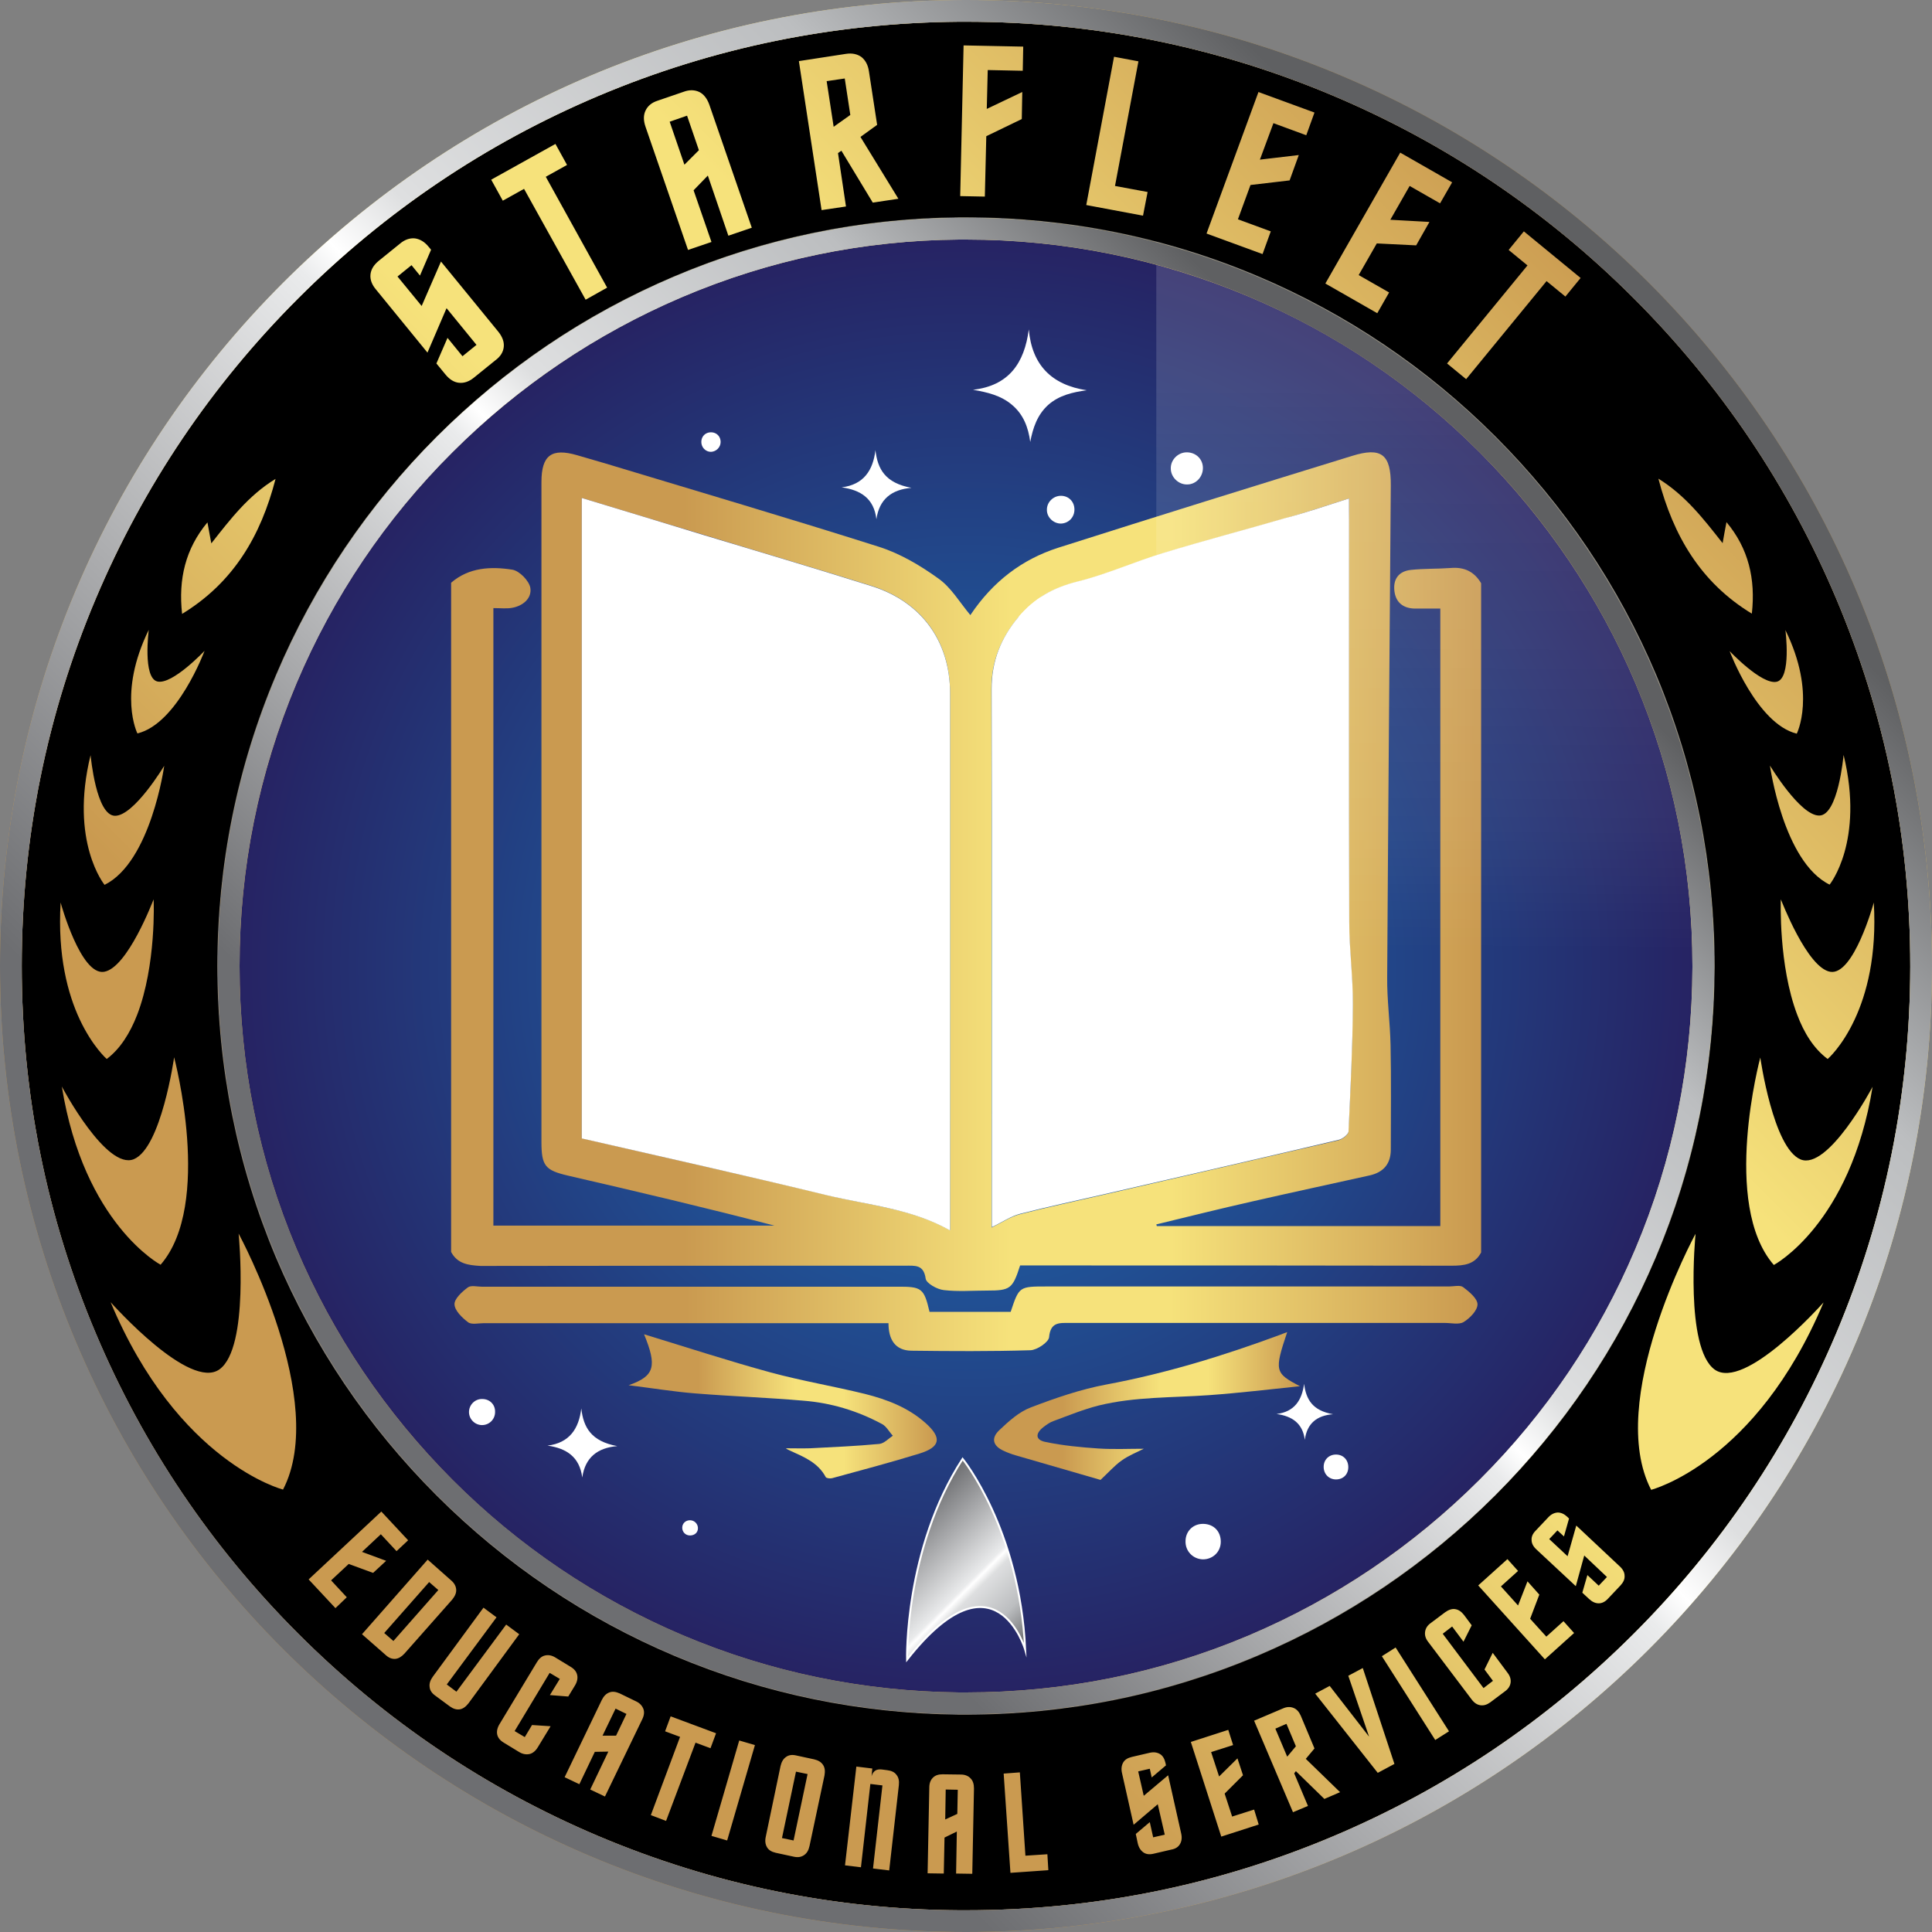 <?xml version="1.0" encoding="utf-8"?>
<!-- Generator: Adobe Illustrator 16.0.0, SVG Export Plug-In . SVG Version: 6.00 Build 0)  -->
<!DOCTYPE svg PUBLIC "-//W3C//DTD SVG 1.1//EN" "http://www.w3.org/Graphics/SVG/1.1/DTD/svg11.dtd">
<svg version="1.1" id="Layer_1" xmlns="http://www.w3.org/2000/svg" xmlns:xlink="http://www.w3.org/1999/xlink" x="0px" y="0px"
	 width="489.6px" height="489.6px" viewBox="61.2 151.2 489.6 489.6" enable-background="new 61.2 151.2 489.6 489.6"
	 xml:space="preserve">
<rect x="61.2" y="151.2" width="489.6" height="489.6" fill="#808080" stroke="none"/>
<g id="Logo">
	<g id="XMLID_58_">
		<g id="XMLID_104_">
			
				<radialGradient id="XMLID_3_" cx="486.057" cy="252.534" r="305" gradientTransform="matrix(0.612 0 0 -0.612 8.534 550.551)" gradientUnits="userSpaceOnUse">
				<stop  offset="0" style="stop-color:#1C75BC"/>
				<stop  offset="1" style="stop-color:#262262"/>
			</radialGradient>
			<circle id="XMLID_82_" fill="url(#XMLID_3_)" cx="306" cy="396" r="186.66"/>
		</g>
		<g id="XMLID_139_">
			<path id="XMLID_103_" fill="#FFFFFF" d="M322.279,263.196c-0.489-3.672-1.714-6.977-4.651-9.425
				c-2.815-2.387-6.304-3.182-9.854-3.794c9.119-1.04,13.036-6.793,14.138-15.3c0.796,9.058,5.813,14.076,14.688,15.422
				c-3.61,0.49-7.038,1.285-9.792,3.733C324.054,256.342,322.952,259.646,322.279,263.196z"/>
			<path id="XMLID_102_" fill="#FFFFFF" d="M199.94,517.543c5.569-0.673,7.956-4.284,8.568-9.425
				c0.551,4.835,2.509,8.323,9.119,9.548c-4.957,0.428-8.139,2.814-8.874,7.955C208.08,520.42,204.775,518.217,199.94,517.543z"/>
			<path id="XMLID_101_" fill="#FFFFFF" d="M186.66,509.036c0,1.836-1.469,3.305-3.305,3.305c-1.774,0-3.305-1.469-3.305-3.305
				s1.53-3.365,3.366-3.305C185.313,505.731,186.721,507.14,186.66,509.036z"/>
			<path id="XMLID_100_" fill="#FFFFFF" d="M361.937,265.828c2.326,0,4.101,1.713,4.101,3.978c0,2.264-1.774,4.162-3.978,4.162
				c-2.203,0.061-4.162-1.836-4.162-4.04C357.836,267.725,359.733,265.828,361.937,265.828z"/>
			<path id="XMLID_99_" fill="#FFFFFF" d="M333.479,280.332c0,1.958-1.469,3.488-3.427,3.55c-1.897,0-3.55-1.591-3.55-3.427
				c-0.062-1.958,1.591-3.611,3.55-3.611C332.01,276.844,333.479,278.313,333.479,280.332z"/>
			<path id="XMLID_98_" fill="#FFFFFF" d="M366.159,537.372c2.632,0.062,4.407,1.897,4.407,4.528c0,2.571-2.02,4.468-4.529,4.468
				c-2.509-0.061-4.468-2.08-4.406-4.59C361.631,539.208,363.589,537.311,366.159,537.372z"/>
			<path id="XMLID_97_" fill="#FFFFFF" d="M236.048,540.31c-1.102,0-1.958-0.856-1.958-1.958s0.857-1.897,1.958-1.897
				s1.958,0.856,2.02,1.897C238.129,539.514,237.272,540.31,236.048,540.31z"/>
			<path id="XMLID_96_" fill="#FFFFFF" d="M243.821,263.196c0,1.347-1.102,2.448-2.448,2.509c-1.346,0-2.448-1.102-2.448-2.509
				c0-1.407,1.041-2.448,2.448-2.448C242.78,260.748,243.821,261.789,243.821,263.196z"/>
			<path id="XMLID_95_" fill="#FFFFFF" d="M402.88,522.99c0,1.836-1.285,3.121-3.121,3.121c-1.775,0-3.122-1.347-3.122-3.183
				s1.347-3.121,3.122-3.121C401.595,519.808,402.88,521.154,402.88,522.99z"/>
			<path id="XMLID_94_" fill="#FFFFFF" d="M266.771,299.365c0-1.408,1.102-2.632,2.448-2.632c1.347,0,2.57,1.224,2.632,2.509
				c0,1.285-1.224,2.632-2.509,2.632C268.056,301.936,266.832,300.711,266.771,299.365z"/>
			<path id="XMLID_93_" fill="#FFFFFF" d="M317.077,306.954c4.529-0.551,6.426-3.488,6.977-7.65c0.49,3.917,2.081,6.793,7.345,7.711
				c-4.04,0.306-6.61,2.265-7.161,6.487C323.687,309.28,320.994,307.505,317.077,306.954z"/>
			<path id="XMLID_92_" fill="#FFFFFF" d="M274.482,274.702c5.569-0.673,7.956-4.284,8.568-9.425
				c0.551,4.834,2.509,8.323,9.119,9.547c-4.958,0.428-8.14,2.815-8.874,7.956C282.683,277.517,279.317,275.375,274.482,274.702z"/>
			<path id="XMLID_91_" fill="#FFFFFF" d="M384.703,509.526c4.529-0.551,6.426-3.488,6.977-7.65c0.49,3.917,2.081,6.793,7.345,7.711
				c-4.04,0.307-6.61,2.265-7.161,6.487C391.313,511.852,388.62,510.077,384.703,509.526z"/>
		</g>
		<g id="XMLID_110_">
			
				<linearGradient id="XMLID_4_" gradientUnits="userSpaceOnUse" x1="272.856" y1="291.604" x2="699.356" y2="291.604" gradientTransform="matrix(0.612 0 0 -0.612 8.534 550.551)">
				<stop  offset="0.226" style="stop-color:#CA9A50"/>
				<stop  offset="0.543" style="stop-color:#F6E27B"/>
				<stop  offset="0.699" style="stop-color:#F6E27B"/>
				<stop  offset="0.995" style="stop-color:#CA9A50"/>
			</linearGradient>
			<path id="XMLID_135_" fill="url(#XMLID_4_)" d="M175.521,468.461c0-56.549,0-113.098,0-169.585
				c4.529-3.917,10.098-4.162,15.545-3.305c1.775,0.306,4.223,2.815,4.529,4.59c0.428,2.632-1.836,4.59-4.651,5.08
				c-1.407,0.245-2.938,0.062-4.712,0.062c0,52.387,0,104.468,0,156.488c24.113,0,47.675,0,71.237,0
				c-17.381-4.529-34.823-8.629-52.326-12.668c-5.753-1.347-6.732-2.448-6.732-8.507c0-17.932,0-35.863,0-53.795
				c0-21.542,0-43.084,0-64.627c0-16.279,0-32.559,0-48.838c0-6.793,2.571-8.69,9.058-6.793c2.448,0.734,4.896,1.408,7.344,2.142
				c23.072,6.977,46.145,13.77,69.095,21.053c5.386,1.713,10.465,4.712,15.055,8.017c3.243,2.265,5.386,5.998,8.14,9.302
				c5.691-8.507,13.097-14.137,22.276-17.075c24.786-7.895,49.572-15.606,74.42-23.256c7.466-2.326,9.914-0.428,9.853,7.466
				c-0.306,41.555-0.673,83.048-0.918,124.604c-0.061,5.753,0.734,11.505,0.857,17.196c0.184,8.813,0.061,17.688,0.061,26.5
				c0,3.611-1.836,5.753-5.324,6.549c-9.914,2.203-19.89,4.345-29.805,6.609c-8.139,1.836-16.218,3.855-24.296,5.814
				c0.062,0.122,0.062,0.244,0.122,0.428c23.746,0,47.491,0,71.849,0c0-52.203,0-104.162,0-156.488c-2.57,0-4.467,0-6.303,0
				c-2.999,0-4.958-1.469-5.325-4.406s0.979-5.019,4.101-5.386c3.366-0.367,6.732-0.245,10.099-0.489
				c3.427-0.306,5.997,0.856,7.771,3.855c0,56.549,0,113.098,0,169.585c-1.591,3.061-4.345,3.366-7.466,3.366
				c-33.782-0.062-67.626-0.062-101.408-0.062c-2.693,0-5.386,0-7.956,0c-1.897,5.937-2.51,6.365-8.385,6.365
				c-3.672,0-7.344,0.306-10.955-0.122c-1.713-0.184-4.406-1.714-4.59-2.877c-0.489-3.672-2.754-3.305-5.263-3.305
				c-35.863,0-71.665,0-107.528,0.062C179.806,471.827,177.113,471.46,175.521,468.461z M208.631,277.395
				c0,54.529,0,108.385,0,162.241c21.114,4.896,41.677,9.425,62.057,14.382c10.404,2.57,21.359,3.366,31.273,8.936
				c0-1.53,0-2.815,0-4.162c0-44.002,0-88.005,0-132.008c0-13.097-7.161-23.072-19.89-27.111
				c-14.198-4.468-28.458-8.629-42.656-12.975C229.439,283.698,219.463,280.699,208.631,277.395z M403.063,277.517
				c-5.753,1.836-10.894,3.55-16.157,5.08c-10.281,2.999-20.624,5.692-30.845,8.813c-7.344,2.265-14.443,5.447-21.909,7.283
				c-6.12,1.53-10.955,4.223-14.934,8.997c-4.467,5.386-6.793,11.2-6.793,18.237c0.123,44.003,0.062,88.006,0.062,132.069
				c0,1.408,0,2.815,0,4.284c2.632-1.285,4.773-2.754,7.16-3.366c7.16-1.836,14.382-3.365,21.542-5.018
				c19.707-4.529,39.413-9.119,59.12-13.709c1.04-0.245,2.57-1.408,2.57-2.143c0.551-10.648,1.04-21.358,1.102-32.007
				c0.061-6.977-0.918-14.015-0.918-20.992c-0.123-34.027-0.062-68.115-0.062-102.143
				C403.063,281.25,403.063,279.659,403.063,277.517z"/>
			<path id="XMLID_87_" fill="#FFFFFF" d="M208.631,277.395c10.894,3.305,20.808,6.304,30.784,9.363
				c14.198,4.284,28.458,8.507,42.656,12.975c12.668,3.978,19.89,14.015,19.89,27.111c0,44.003,0,88.006,0,132.009
				c0,1.347,0,2.632,0,4.161c-9.854-5.569-20.808-6.426-31.273-8.935c-20.379-4.957-40.943-9.548-62.057-14.382
				C208.631,385.78,208.631,331.924,208.631,277.395z"/>
			<path id="XMLID_86_" fill="#FFFFFF" d="M403.063,277.517c0,2.142,0,3.672,0,5.264c0,34.027-0.062,68.115,0.061,102.143
				c0,6.977,0.979,14.015,0.918,20.991c-0.061,10.711-0.611,21.359-1.102,32.008c-0.061,0.796-1.591,1.959-2.57,2.143
				c-19.706,4.65-39.412,9.18-59.119,13.708c-7.16,1.652-14.382,3.183-21.542,5.019c-2.387,0.612-4.529,2.143-7.16,3.366
				c0-1.469,0-2.876,0-4.284c0-44.002,0.061-88.005-0.062-132.069c0-7.038,2.325-12.913,6.793-18.238
				c3.979-4.773,8.813-7.466,14.933-8.996c7.467-1.836,14.565-5.08,21.91-7.283c10.22-3.122,20.563-5.814,30.845-8.813
				C392.17,281.127,397.311,279.353,403.063,277.517z"/>
			
				<linearGradient id="XMLID_5_" gradientUnits="userSpaceOnUse" x1="274.253" y1="106.571" x2="697.856" y2="106.571" gradientTransform="matrix(0.612 0 0 -0.612 8.534 550.551)">
				<stop  offset="0.226" style="stop-color:#CA9A50"/>
				<stop  offset="0.543" style="stop-color:#F6E27B"/>
				<stop  offset="0.699" style="stop-color:#F6E27B"/>
				<stop  offset="0.995" style="stop-color:#CA9A50"/>
			</linearGradient>
			<path id="XMLID_85_" fill="url(#XMLID_5_)" d="M296.759,483.639c6.854,0,13.709,0,20.563,0c2.142-6.427,2.142-6.427,9.18-6.427
				c33.966,0,67.932,0,101.898,0c1.224,0,2.814-0.428,3.61,0.184c1.53,1.163,3.611,2.877,3.611,4.346
				c0,1.53-1.897,3.488-3.489,4.468c-1.162,0.734-3.182,0.244-4.773,0.244c-31.641,0-63.342,0-94.982,0
				c-2.692,0-4.957-0.306-5.324,3.611c-0.122,1.285-3.06,3.243-4.712,3.305c-10.037,0.306-20.135,0.245-30.172,0.122
				c-4.162-0.061-5.814-2.876-5.814-6.977c-1.775,0-3.244,0-4.712,0c-32.62,0-65.239,0-97.859,0c-1.347,0-3.121,0.429-3.978-0.245
				c-1.53-1.162-3.366-2.938-3.427-4.528c-0.061-1.407,1.897-3.183,3.366-4.284c0.795-0.612,2.387-0.184,3.61-0.184
				c35.068,0,70.135,0,105.142,0C294.8,477.212,295.351,477.641,296.759,483.639z"/>
			<g id="XMLID_111_">
				
					<linearGradient id="XMLID_6_" gradientUnits="userSpaceOnUse" x1="346.227" y1="70.194" x2="473.822" y2="70.194" gradientTransform="matrix(0.612 0 0 -0.612 8.534 550.551)">
					<stop  offset="0.226" style="stop-color:#CA9A50"/>
					<stop  offset="0.543" style="stop-color:#F6E27B"/>
					<stop  offset="0.699" style="stop-color:#F6E27B"/>
					<stop  offset="0.995" style="stop-color:#CA9A50"/>
				</linearGradient>
				<path id="XMLID_71_" fill="url(#XMLID_6_)" d="M224.42,489.33c10.649,3.243,21.297,6.731,32.069,9.67
					c7.895,2.142,15.973,3.488,23.929,5.446c5.569,1.408,10.894,3.428,15.3,7.344c4.223,3.733,3.856,6.12-1.53,7.772
					c-7.344,2.265-14.749,4.223-22.154,6.243c-0.49,0.122-1.469,0-1.591-0.307c-1.958-3.672-5.508-5.079-8.997-6.671
					c-0.306-0.122-0.612-0.306-0.979-0.489c-0.062,0,0-0.122,0-0.122c2.02,0,4.039,0.061,6.059,0
					c5.875-0.307,11.689-0.551,17.503-1.102c1.224-0.123,2.326-1.347,3.427-2.081c-0.918-0.979-1.591-2.326-2.693-2.938
					c-6.243-3.366-12.913-5.386-19.951-5.937c-9.119-0.796-18.238-1.102-27.295-1.836c-5.508-0.429-11.016-1.347-17.014-2.081
					C227.174,499.918,227.725,497.408,224.42,489.33z"/>
				
					<linearGradient id="XMLID_7_" gradientUnits="userSpaceOnUse" x1="497.444" y1="70.334" x2="624.356" y2="70.334" gradientTransform="matrix(0.612 0 0 -0.612 8.534 550.551)">
					<stop  offset="0.226" style="stop-color:#CA9A50"/>
					<stop  offset="0.543" style="stop-color:#F6E27B"/>
					<stop  offset="0.699" style="stop-color:#F6E27B"/>
					<stop  offset="0.995" style="stop-color:#CA9A50"/>
				</linearGradient>
				<path id="XMLID_69_" fill="url(#XMLID_7_)" d="M387.396,488.779c-3.306,9.854-3.122,10.404,3.243,13.709
					c-7.65,0.795-15.361,1.713-23.012,2.264c-9.363,0.674-18.849,0.367-28.029,2.632c-3.855,0.979-7.589,2.51-11.383,3.917
					c-0.918,0.306-1.775,0.918-2.57,1.53c-2.143,1.652-2.081,3.305,0.551,3.794c4.406,0.918,8.935,1.347,13.402,1.652
					c3.855,0.245,7.711,0.062,11.444,0.062c-1.774,0.918-3.855,1.714-5.63,2.999c-1.714,1.224-3.183,2.876-5.324,4.896
					c-6.732-1.958-14.138-4.101-21.543-6.242c-1.04-0.306-2.02-0.673-2.938-1.102c-2.754-1.224-3.366-3.183-1.163-5.264
					c2.387-2.264,5.019-4.65,7.956-5.752c6.243-2.387,12.607-4.591,19.156-5.814c15.116-2.815,29.682-7.283,44.063-12.607
					C386.11,489.269,386.661,489.024,387.396,488.779z"/>
			</g>
		</g>
		
			<linearGradient id="XMLID_9_" gradientUnits="userSpaceOnUse" x1="458.131" y1="21.909" x2="510.531" y2="-30.492" gradientTransform="matrix(0.612 0 0 -0.612 8.534 550.551)">
			<stop  offset="0" style="stop-color:#6D6E71"/>
			<stop  offset="0.511" style="stop-color:#EAEBEC"/>
			<stop  offset="0.532" style="stop-color:#FFFFFF"/>
			<stop  offset="0.575" style="stop-color:#DEDFE0"/>
			<stop  offset="0.78" style="stop-color:#BCBEC0"/>
			<stop  offset="1" style="stop-color:#5F6062"/>
			<stop  offset="1" style="stop-color:#000000"/>
		</linearGradient>
		<path id="XMLID_228_" fill="url(#XMLID_9_)" stroke="#FFFFFF" stroke-width="0.5" stroke-miterlimit="10" d="M320.994,569.196
			c-1.408-30.478-15.851-48.287-15.851-48.287c-14.811,22.889-14.076,50.857-14.076,50.857
			C313.405,543.369,320.994,569.196,320.994,569.196z"/>
	</g>
</g>
<g id="Shine">
	
		<linearGradient id="XMLID_10_" gradientUnits="userSpaceOnUse" x1="680.019" y1="259.346" x2="681.32" y2="490.33" gradientTransform="matrix(0.612 0 0 -0.612 8.534 550.551)">
		<stop  offset="0" style="stop-color:#FFFFFF;stop-opacity:0"/>
		<stop  offset="0.215" style="stop-color:#FFFFFF;stop-opacity:0.054"/>
		<stop  offset="0.43" style="stop-color:#FFFFFF;stop-opacity:0.08"/>
		<stop  offset="0.699" style="stop-color:#FFFFFF;stop-opacity:0.11"/>
		<stop  offset="0.876" style="stop-color:#FFFFFF;stop-opacity:0.12"/>
		<stop  offset="1" style="stop-color:#FFFFFF;stop-opacity:0.14"/>
	</linearGradient>
	<polygon id="XMLID_12_" fill="url(#XMLID_10_)" points="354.226,178.006 354.226,604.876 495.598,532.354 495.598,245.02 	"/>
</g>
<g id="Black_Ring">
	<path id="XMLID_78_" d="M526.504,302.854c-12.057-28.519-29.315-54.101-51.286-76.071c-21.971-21.971-47.552-39.229-76.071-51.286
		c-29.498-12.485-60.833-18.789-93.146-18.789c-0.551,0-1.163,0-1.714,0c-31.701,0.245-62.485,6.548-91.433,18.789
		c-28.519,12.056-54.101,29.314-76.071,51.286c-21.971,21.971-39.229,47.552-51.286,76.071
		C73.012,332.352,66.708,363.687,66.708,396s6.304,63.648,18.789,93.146c12.056,28.52,29.314,54.101,51.286,76.071
		c21.971,21.971,47.552,39.229,76.071,51.286c28.948,12.239,59.731,18.604,91.433,18.788c0.551,0,1.163,0,1.714,0
		c32.313,0,63.648-6.304,93.146-18.788c28.52-12.057,54.101-29.315,76.071-51.286s39.229-47.552,51.286-76.071
		c12.423-29.376,18.727-60.649,18.788-92.84V396C545.292,363.687,538.988,332.352,526.504,302.854z M495.72,396.306
		c-0.061,25.52-5.019,50.245-14.871,73.501c-9.548,22.582-23.256,42.9-40.698,60.343s-37.761,31.15-60.343,40.698
		C356.49,580.701,331.643,585.72,306,585.72c-0.551,0-1.163,0-1.714,0c-25.03-0.244-49.266-5.202-72.154-14.871
		c-22.583-9.548-42.901-23.256-60.343-40.698c-17.442-17.442-31.151-37.761-40.698-60.343C121.298,446.49,116.28,421.643,116.28,396
		s5.019-50.49,14.872-73.807c9.547-22.583,23.256-42.901,40.698-60.343s37.76-31.151,60.343-40.698
		c22.828-9.669,47.124-14.688,72.155-14.872c0.551,0,1.163,0,1.714,0c25.643,0,50.489,5.019,73.807,14.872
		c22.583,9.547,42.901,23.256,60.344,40.698c17.441,17.442,31.15,37.76,40.697,60.343c9.792,23.317,14.811,48.165,14.811,73.807
		V396.306z"/>
</g>
<g id="Rings_and_Text">
	
		<linearGradient id="XMLID_11_" gradientUnits="userSpaceOnUse" x1="203.218" y1="-30.303" x2="768.892" y2="535.371" gradientTransform="matrix(0.612 0 0 -0.612 8.534 550.551)">
		<stop  offset="0.226" style="stop-color:#CA9A50"/>
		<stop  offset="0.543" style="stop-color:#F6E27B"/>
		<stop  offset="0.699" style="stop-color:#F6E27B"/>
		<stop  offset="0.995" style="stop-color:#CA9A50"/>
	</linearGradient>
	<path id="XMLID_8_" fill="url(#XMLID_11_)" d="M306,151.2C170.809,151.2,61.2,260.809,61.2,396c0,135.19,109.609,244.8,244.8,244.8
		c135.19,0,244.8-109.609,244.8-244.8C550.8,260.809,441.19,151.2,306,151.2z M526.504,489.146
		c-12.057,28.52-29.315,54.101-51.286,76.071s-47.552,39.229-76.071,51.286c-29.498,12.484-60.833,18.788-93.146,18.788
		c-0.551,0-1.163,0-1.714,0c-31.701-0.184-62.485-6.549-91.433-18.788c-28.519-12.057-54.101-29.315-76.071-51.286
		c-21.971-21.971-39.229-47.552-51.286-76.071C73.012,459.648,66.708,428.313,66.708,396s6.304-63.648,18.789-93.146
		c12.056-28.519,29.314-54.101,51.286-76.071c21.971-21.971,47.552-39.229,76.071-51.286c28.948-12.24,59.731-18.544,91.433-18.789
		c0.551,0,1.163,0,1.714,0c32.313,0,63.648,6.304,93.146,18.789c28.52,12.056,54.101,29.314,76.071,51.286
		c21.971,21.971,39.229,47.552,51.286,76.071c12.484,29.499,18.788,60.833,18.788,93.146v0.306
		C545.23,428.497,538.927,459.709,526.504,489.146z M447.372,209.83l-3.855,4.712l4.773,3.917l-20.38,24.847l4.835,3.978
		l20.38-24.848l4.773,3.917l3.855-4.712L447.372,209.83z M413.223,225.313l-7.712-4.407l4.591-8.017l9.976,0.49l3.365-5.937
		l-9.914-0.551l4.896-8.568l7.711,4.406l3.06-5.324l-13.158-7.528l-18.972,33.17l13.158,7.527L413.223,225.313z M383.234,209.83
		l-8.323-3.06l3.183-8.69l9.914-1.163l2.326-6.426l-9.854,1.163l3.427-9.241l8.323,3.06l2.081-5.753l-14.198-5.202l-13.158,35.863
		l14.198,5.202L383.234,209.83z M352.022,199.854l-8.262-1.53l5.937-31.58l-6.182-1.163l-7.038,37.577l14.382,2.693L352.022,199.854
		z M311.141,185.717l8.996-4.345l0.123-6.854l-8.996,4.284l0.244-9.853l8.874,0.184l0.122-6.12l-15.116-0.306l-0.856,38.189
		l6.242,0.122L311.141,185.717z M282.377,202.547l6.487-0.979l-9.608-15.667l4.223-3.06l-2.081-13.586
		c-0.245-1.652-0.918-2.815-1.897-3.611c-1.041-0.734-2.326-1.041-3.917-0.795l-11.934,1.836l5.753,37.76l6.181-0.918l-2.02-13.525
		l0.857-0.612L282.377,202.547z M272.462,183.33l-1.775-11.567l4.59-0.673l1.407,9.241L272.462,183.33z M245.779,210.931l5.937-2.02
		L240.944,177.7c-0.551-1.53-1.408-2.632-2.509-3.183c-1.163-0.551-2.509-0.612-3.978-0.061l-6.609,2.264
		c-1.53,0.49-2.509,1.347-3.06,2.509c-0.551,1.163-0.551,2.509,0,4.101l10.771,31.212l5.937-2.02l-4.529-13.097l3.611-3.733
		L245.779,210.931z M234.641,192.938l-3.733-10.894l4.406-1.53l2.999,8.752L234.641,192.938z M199.512,195.999l5.385-2.999
		l-2.938-5.324l-16.279,9.058l2.938,5.324l5.386-2.999l15.606,28.091l5.447-3.06L199.512,195.999z M188.863,239.083
		c0.123-1.285-0.367-2.57-1.408-3.855l-14.504-17.748l-4.896,11.261l-6.12-7.466l3.55-2.876l2.142,2.632l2.815-6.548l-0.612-0.734
		c-1.041-1.286-2.203-1.958-3.488-2.142c-1.286-0.123-2.571,0.306-3.794,1.346l-5.447,4.407c-1.224,1.04-1.897,2.142-2.02,3.427
		c-0.122,1.285,0.367,2.571,1.408,3.794l13.036,15.973l4.835-11.261l7.589,9.303l-3.55,2.876l-3.794-4.651l-2.815,6.487l2.264,2.754
		c1.041,1.285,2.203,2.02,3.488,2.142c1.285,0.122,2.509-0.306,3.733-1.285l5.447-4.407
		C188.067,241.531,188.741,240.368,188.863,239.083z M113.037,316.134c0,0-8.14,8.629-11.934,7.772
		c-3.794-0.856-2.203-13.097-2.203-13.097c-7.956,16.218-2.876,26.255-2.876,26.255
		C106.182,334.616,113.037,316.134,113.037,316.134z M102.816,345.265c0,0-7.65,12.729-12.485,12.668
		c-4.773-0.061-6.12-14.994-6.181-15.361c-5.386,21.971,3.55,32.865,3.55,32.865C99.45,369.623,102.816,345.265,102.816,345.265z
		 M95.961,408.362c4.835-12.546,4.223-28.947,4.162-29.253c-0.184,0.428-6.609,17.381-12.546,18.36
		c-5.875,0.979-10.894-17.075-11.016-17.564c-0.795,13.525,1.836,23.195,4.835,29.621c3.244,6.916,6.854,10.037,6.854,10.037
		C91.678,416.992,94.187,412.952,95.961,408.362z M105.325,419.134c0,0-3.244,22.95-10.22,25.826
		c-6.916,2.815-17.993-17.932-18.238-18.421c5.63,34.884,25.031,45.165,25.031,45.165
		C115.24,456.343,105.325,419.134,105.325,419.134z M121.666,463.81c0.061,0.429,2.754,28.887-4.835,34.395
		c-7.527,5.446-26.989-16.341-27.601-17.014c17.075,40.698,43.697,47.491,43.697,47.491
		C144.554,506.282,122.033,464.482,121.666,463.81z M131.029,272.56c-6.916,4.223-11.444,10.221-16.279,16.34
		c-0.306-1.775-0.673-3.488-0.979-5.324c-5.569,6.671-7.405,14.382-6.426,23.195C120.38,298.814,127.296,287.003,131.029,272.56z
		 M440.089,261.911c-34.333-34.272-81.763-55.508-134.089-55.508c-0.551,0-1.163,0-1.714,0
		c-51.714,0.429-98.409,21.604-132.375,55.508c-34.272,34.333-55.508,81.763-55.508,134.089s21.236,99.756,55.508,134.089
		c33.966,33.905,80.662,55.08,132.375,55.509c0.551,0,1.163,0,1.714,0c52.326,0,99.756-21.236,134.089-55.509
		c34.272-34.271,55.447-81.519,55.509-133.783V396C495.598,343.674,474.361,296.244,440.089,261.911z M490.09,396.306
		c-0.062,24.725-4.896,48.776-14.443,71.359c-9.241,21.91-22.521,41.616-39.474,58.508c-16.953,16.891-36.598,30.171-58.508,39.474
		C354.96,575.255,330.848,580.09,306,580.09c-0.551,0-1.163,0-1.714,0c-24.235-0.245-47.797-5.08-69.951-14.443
		c-21.91-9.303-41.616-22.521-58.507-39.474c-16.891-16.953-30.171-36.598-39.474-58.508C126.745,444.96,121.91,420.848,121.91,396
		c0-24.847,4.896-48.96,14.443-71.665c9.241-21.91,22.521-41.616,39.474-58.507c16.952-16.891,36.598-30.171,58.507-39.474
		c22.154-9.363,45.716-14.26,69.951-14.443c0.551,0,1.163,0,1.714,0c24.848,0,48.96,4.896,71.665,14.443
		c21.91,9.241,41.616,22.521,58.507,39.474c16.892,16.952,30.172,36.598,39.475,58.507c9.608,22.705,14.443,46.818,14.443,71.665
		V396.306L490.09,396.306z M516.528,337.125c0,0,5.079-10.037-2.877-26.255c0,0,1.592,12.24-2.203,13.097
		c-3.794,0.856-11.934-7.772-11.934-7.772S506.369,334.616,516.528,337.125z M524.852,375.375c0,0,8.874-10.894,3.549-32.864
		c-0.061,0.428-1.407,15.361-6.181,15.361c-4.835,0.061-12.485-12.668-12.485-12.668S513.101,369.623,524.852,375.375z
		 M524.361,419.563c0,0,3.611-3.061,6.854-10.037c2.999-6.426,5.631-16.096,4.835-29.621c-0.122,0.49-5.141,18.543-11.016,17.564
		c-5.876-0.979-12.362-17.993-12.546-18.36c0,0.306-0.612,16.708,4.161,29.253C518.364,412.952,520.873,416.992,524.361,419.563z
		 M510.714,471.766c0,0,19.4-10.281,25.031-45.166c-0.245,0.49-11.322,21.236-18.238,18.422c-6.977-2.877-10.22-25.826-10.22-25.826
		S497.312,456.343,510.714,471.766z M479.624,528.743c0,0,26.622-6.794,43.697-47.491c-0.612,0.673-20.013,22.46-27.602,17.014
		c-7.589-5.509-4.896-33.967-4.835-34.395C490.518,464.482,467.996,506.282,479.624,528.743z M505.145,306.709
		c0.979-8.813-0.856-16.524-6.426-23.194c-0.367,1.836-0.673,3.61-0.979,5.324c-4.834-6.12-9.363-12.057-16.278-16.34
		C485.255,287.003,492.17,298.814,505.145,306.709z M146.207,558.73l-6.793-7.282l18.421-17.197l6.793,7.282l-2.938,2.755
		l-3.978-4.284l-4.773,4.468l6.12,2.264l-3.305,3.061l-6.181-2.265l-4.468,4.161l3.978,4.284L146.207,558.73z M175.521,551.692
		c0.796,0.674,1.224,1.469,1.285,2.326c0.062,0.856-0.306,1.652-0.979,2.509l-12.118,13.709c-0.734,0.796-1.53,1.285-2.326,1.347
		c-0.856,0.061-1.652-0.245-2.448-0.979l-5.998-5.263l16.646-18.911L175.521,551.692z M172.278,554.141l-2.325-2.02l-11.383,12.913
		l2.326,2.02L172.278,554.141z M183.722,558.608l3.305,2.448L174.42,578.07l2.448,1.836l12.607-17.014l3.305,2.448l-12.852,17.503
		c-0.673,0.856-1.408,1.407-2.204,1.53c-0.856,0.122-1.652-0.123-2.509-0.734l-3.733-2.755c-0.857-0.611-1.347-1.346-1.408-2.203
		c-0.123-0.856,0.184-1.713,0.796-2.57L183.722,558.608z M197.248,572.439c0.551-0.918,1.224-1.53,2.081-1.714
		c0.795-0.184,1.652-0.061,2.57,0.49l3.917,2.387c0.918,0.551,1.469,1.224,1.652,2.081c0.184,0.795,0,1.713-0.551,2.631
		l-1.713,2.815l-4.651-0.367l2.509-4.101l-2.57-1.529l-8.874,14.749l2.57,1.529l1.836-3.06l4.712,0.306l-3.244,5.325
		c-0.551,0.918-1.285,1.529-2.081,1.713s-1.713,0.062-2.631-0.489l-3.917-2.387c-0.918-0.551-1.469-1.225-1.652-2.02
		c-0.184-0.796,0-1.714,0.551-2.632L197.248,572.439z M214.506,606.467l-3.733-1.774l4.59-9.608l-3.427,0.061l-3.917,8.201
		l-3.733-1.775l9.425-19.584c0.49-0.979,1.102-1.591,1.897-1.896c0.796-0.307,1.652-0.184,2.632,0.244l4.162,2.021
		c0.918,0.428,1.53,1.102,1.836,1.896c0.306,0.796,0.184,1.714-0.306,2.693L214.506,606.467z M217.321,591.044l2.631-5.508
		l-2.754-1.346l-3.305,6.854H217.321z M226.134,611.179l7.405-19.828l-3.794-1.408l1.408-3.794l11.506,4.284l-1.408,3.794
		l-3.794-1.407l-7.466,19.829L226.134,611.179z M245.473,617.605l-3.978-1.163l7.038-24.174l3.978,1.163L245.473,617.605z
		 M258.999,598.756c0.245-1.041,0.673-1.836,1.408-2.326c0.673-0.489,1.53-0.611,2.57-0.367l4.529,0.979
		c1.04,0.245,1.774,0.673,2.264,1.407s0.551,1.592,0.367,2.693l-3.794,17.87c-0.245,1.102-0.673,1.836-1.408,2.326
		c-0.734,0.489-1.591,0.611-2.631,0.367l-4.529-0.979c-1.041-0.245-1.775-0.673-2.203-1.408c-0.429-0.734-0.551-1.591-0.306-2.692
		L258.999,598.756z M265.853,600.775l-2.938-0.612l-3.549,16.83l2.938,0.612L265.853,600.775z M279.378,624.398l-4.039-0.489
		l2.876-25.031l4.039,0.489l-0.184,1.959c0.184-0.674,0.49-1.102,0.918-1.408c0.428-0.306,0.979-0.367,1.652-0.306l1.408,0.184
		c1.041,0.122,1.836,0.489,2.326,1.163c0.551,0.673,0.734,1.53,0.612,2.632l-2.448,21.604l-4.101-0.49l2.387-21.053l-3.06-0.367
		L279.378,624.398z M307.591,626.051l-4.1-0.062l0.184-10.648l-3.122,1.53l-0.184,9.118l-4.1-0.061l0.429-21.727
		c0-1.102,0.306-1.896,0.918-2.509c0.612-0.612,1.408-0.856,2.448-0.856l4.651,0.061c1.04,0,1.897,0.367,2.448,0.979
		c0.611,0.612,0.856,1.469,0.856,2.57L307.591,626.051z M303.797,610.873l0.122-6.12l-3.06-0.061l-0.123,7.589L303.797,610.873z
		 M326.624,621.094l0.245,4.039l-9.608,0.673l-1.714-25.153l4.101-0.306l1.408,21.114L326.624,621.094z M345.535,600.53
		c-0.245-1.04-0.122-1.958,0.306-2.692c0.429-0.734,1.163-1.163,2.203-1.408l4.468-1.04c1.041-0.245,1.897-0.122,2.632,0.306
		c0.734,0.429,1.163,1.225,1.407,2.265l0.123,0.612l-3.611,3.06l-0.489-2.203l-2.938,0.673l1.407,6.182l6.182-5.202l3.305,14.749
		c0.245,1.102,0.122,1.959-0.307,2.693c-0.428,0.734-1.162,1.224-2.264,1.407l-4.468,1.041c-1.04,0.244-1.897,0.122-2.57-0.367
		c-0.674-0.49-1.163-1.225-1.408-2.326l-0.489-2.325l3.55-2.999l0.856,3.855l2.938-0.673l-1.774-7.712l-6.12,5.202L345.535,600.53z
		 M380.175,613.566l-9.486,3.06l-7.711-23.99l9.485-3.061l1.225,3.856l-5.569,1.774l2.02,6.181l4.651-4.59l1.407,4.284l-4.651,4.651
		l1.897,5.813l5.569-1.774L380.175,613.566z M394.312,594.288l-2.203,2.632l8.69,8.445l-3.979,1.714l-7.221-7.038l-0.429,0.551
		l3.488,8.262l-3.794,1.591l-9.854-23.194l7.344-3.121c0.979-0.429,1.836-0.429,2.632-0.122c0.796,0.306,1.407,0.979,1.836,1.958
		L394.312,594.288z M389.6,593.737l-2.388-5.691l-2.814,1.224l2.999,7.1L389.6,593.737z M410.346,600.469l-15.851-20.073
		l3.672-1.958l9.976,12.852l-5.263-15.422l3.672-1.959l8.017,24.297L410.346,600.469z M428.4,589.942l-3.489,2.203l-13.524-21.236
		l3.488-2.203L428.4,589.942z M423.137,567.299c-0.673-0.856-0.918-1.714-0.796-2.57c0.123-0.856,0.551-1.591,1.408-2.203
		l3.672-2.754c0.856-0.612,1.714-0.918,2.509-0.796c0.857,0.122,1.592,0.612,2.265,1.469l1.958,2.632l-2.08,4.161l-2.877-3.855
		l-2.387,1.836l10.343,13.771l2.387-1.836l-2.142-2.877l2.081-4.223l3.732,5.019c0.674,0.856,0.918,1.714,0.796,2.57
		s-0.612,1.591-1.469,2.203l-3.672,2.754c-0.856,0.612-1.652,0.857-2.509,0.734c-0.857-0.122-1.592-0.611-2.265-1.529
		L423.137,567.299z M460.102,565.034l-7.405,6.671l-16.891-18.728l7.404-6.67l2.693,2.998l-4.346,3.917l4.346,4.835l2.387-6.12
		l2.999,3.366l-2.326,6.12l4.101,4.528l4.346-3.916L460.102,565.034z M450.555,543.859c-0.796-0.734-1.225-1.53-1.225-2.387
		c-0.061-0.857,0.307-1.652,1.041-2.387l3.182-3.366c0.735-0.796,1.53-1.163,2.388-1.225c0.856,0,1.652,0.367,2.447,1.102
		l0.429,0.429l-1.285,4.529l-1.652-1.53l-2.081,2.203l4.651,4.345l2.203-7.771l11.016,10.343c0.796,0.734,1.225,1.529,1.225,2.387
		c0.061,0.856-0.307,1.652-1.041,2.447l-3.182,3.366c-0.734,0.796-1.53,1.163-2.326,1.163c-0.856,0-1.652-0.367-2.447-1.102
		l-1.714-1.591l1.285-4.468l2.876,2.692l2.081-2.203l-5.753-5.446l-2.142,7.771L450.555,543.859z"/>
	<g id="XMLID_1_">
		
			<linearGradient id="XMLID_13_" gradientUnits="userSpaceOnUse" x1="203.218" y1="-30.304" x2="768.892" y2="535.371" gradientTransform="matrix(0.612 0 0 -0.612 8.534 550.551)">
			<stop  offset="0.156" style="stop-color:#6D6E71"/>
			<stop  offset="0.511" style="stop-color:#EAEBEC"/>
			<stop  offset="0.532" style="stop-color:#FFFFFF"/>
			<stop  offset="0.575" style="stop-color:#DEDFE0"/>
			<stop  offset="0.78" style="stop-color:#BCBEC0"/>
			<stop  offset="0.941" style="stop-color:#5F6062"/>
		</linearGradient>
		<path id="XMLID_123_" fill="url(#XMLID_13_)" d="M306,151.2C170.809,151.2,61.2,260.809,61.2,396
			c0,135.19,109.609,244.8,244.8,244.8c135.19,0,244.8-109.609,244.8-244.8C550.8,260.809,441.19,151.2,306,151.2z M526.504,489.146
			c-12.057,28.52-29.315,54.101-51.286,76.071s-47.552,39.229-76.071,51.286c-29.498,12.484-60.833,18.788-93.146,18.788
			c-0.551,0-1.163,0-1.714,0c-31.701-0.184-62.485-6.549-91.433-18.788c-28.519-12.057-54.101-29.315-76.071-51.286
			c-21.971-21.971-39.229-47.552-51.286-76.071C73.012,459.648,66.708,428.313,66.708,396s6.304-63.648,18.789-93.146
			c12.056-28.519,29.314-54.101,51.286-76.071c21.971-21.971,47.552-39.229,76.071-51.286c29.009-12.24,59.731-18.544,91.433-18.789
			c0.551,0,1.163,0,1.714,0c32.313,0,63.648,6.304,93.146,18.789c28.52,12.056,54.101,29.314,76.071,51.286
			c21.971,21.971,39.229,47.552,51.286,76.071c12.484,29.499,18.788,60.833,18.788,93.146v0.306
			C545.23,428.497,538.927,459.709,526.504,489.146z"/>
		
			<linearGradient id="XMLID_14_" gradientUnits="userSpaceOnUse" x1="266.956" y1="33.435" x2="705.155" y2="471.634" gradientTransform="matrix(0.612 0 0 -0.612 8.534 550.551)">
			<stop  offset="0.156" style="stop-color:#6D6E71"/>
			<stop  offset="0.511" style="stop-color:#EAEBEC"/>
			<stop  offset="0.532" style="stop-color:#FFFFFF"/>
			<stop  offset="0.575" style="stop-color:#DEDFE0"/>
			<stop  offset="0.78" style="stop-color:#BCBEC0"/>
			<stop  offset="0.941" style="stop-color:#5F6062"/>
		</linearGradient>
		<path id="XMLID_113_" fill="url(#XMLID_14_)" d="M440.089,261.911c-34.333-34.272-81.702-55.508-134.089-55.508
			c-0.551,0-1.163,0-1.714,0c-51.714,0.429-98.409,21.604-132.375,55.508c-34.272,34.333-55.508,81.763-55.508,134.089
			s21.236,99.756,55.508,134.089c33.966,33.967,80.662,55.08,132.375,55.509c0.551,0,1.163,0,1.714,0
			c52.387,0,99.756-21.236,134.089-55.509c34.272-34.271,55.447-81.519,55.509-133.783V396
			C495.598,343.674,474.361,296.244,440.089,261.911z M490.09,396.306c-0.062,24.786-4.896,48.837-14.505,71.482
			c-9.241,21.848-22.521,41.493-39.413,58.385c-16.891,16.891-36.597,30.171-58.507,39.474
			C354.96,575.255,330.848,580.09,306,580.09h-0.122c-0.49,0-0.979,0-1.469,0h-0.062c-24.542-0.245-48.348-5.202-70.686-14.749
			c-21.665-9.241-41.065-22.461-57.834-39.168c-16.891-16.892-30.172-36.598-39.474-58.508
			C126.745,444.96,121.91,420.848,121.91,396c0-24.847,4.835-48.96,14.443-71.665c9.302-21.91,22.521-41.616,39.474-58.507
			c16.708-16.708,36.169-29.866,57.834-39.168c22.399-9.608,46.145-14.566,70.686-14.75h0.062c0.489,0,0.979,0,1.469,0H306
			c24.848,0,48.96,4.835,71.665,14.443c21.91,9.303,41.616,22.521,58.507,39.474c16.892,16.891,30.172,36.598,39.475,58.507
			c9.608,22.705,14.443,46.818,14.443,71.665V396.306L490.09,396.306z"/>
	</g>
</g>
</svg>
